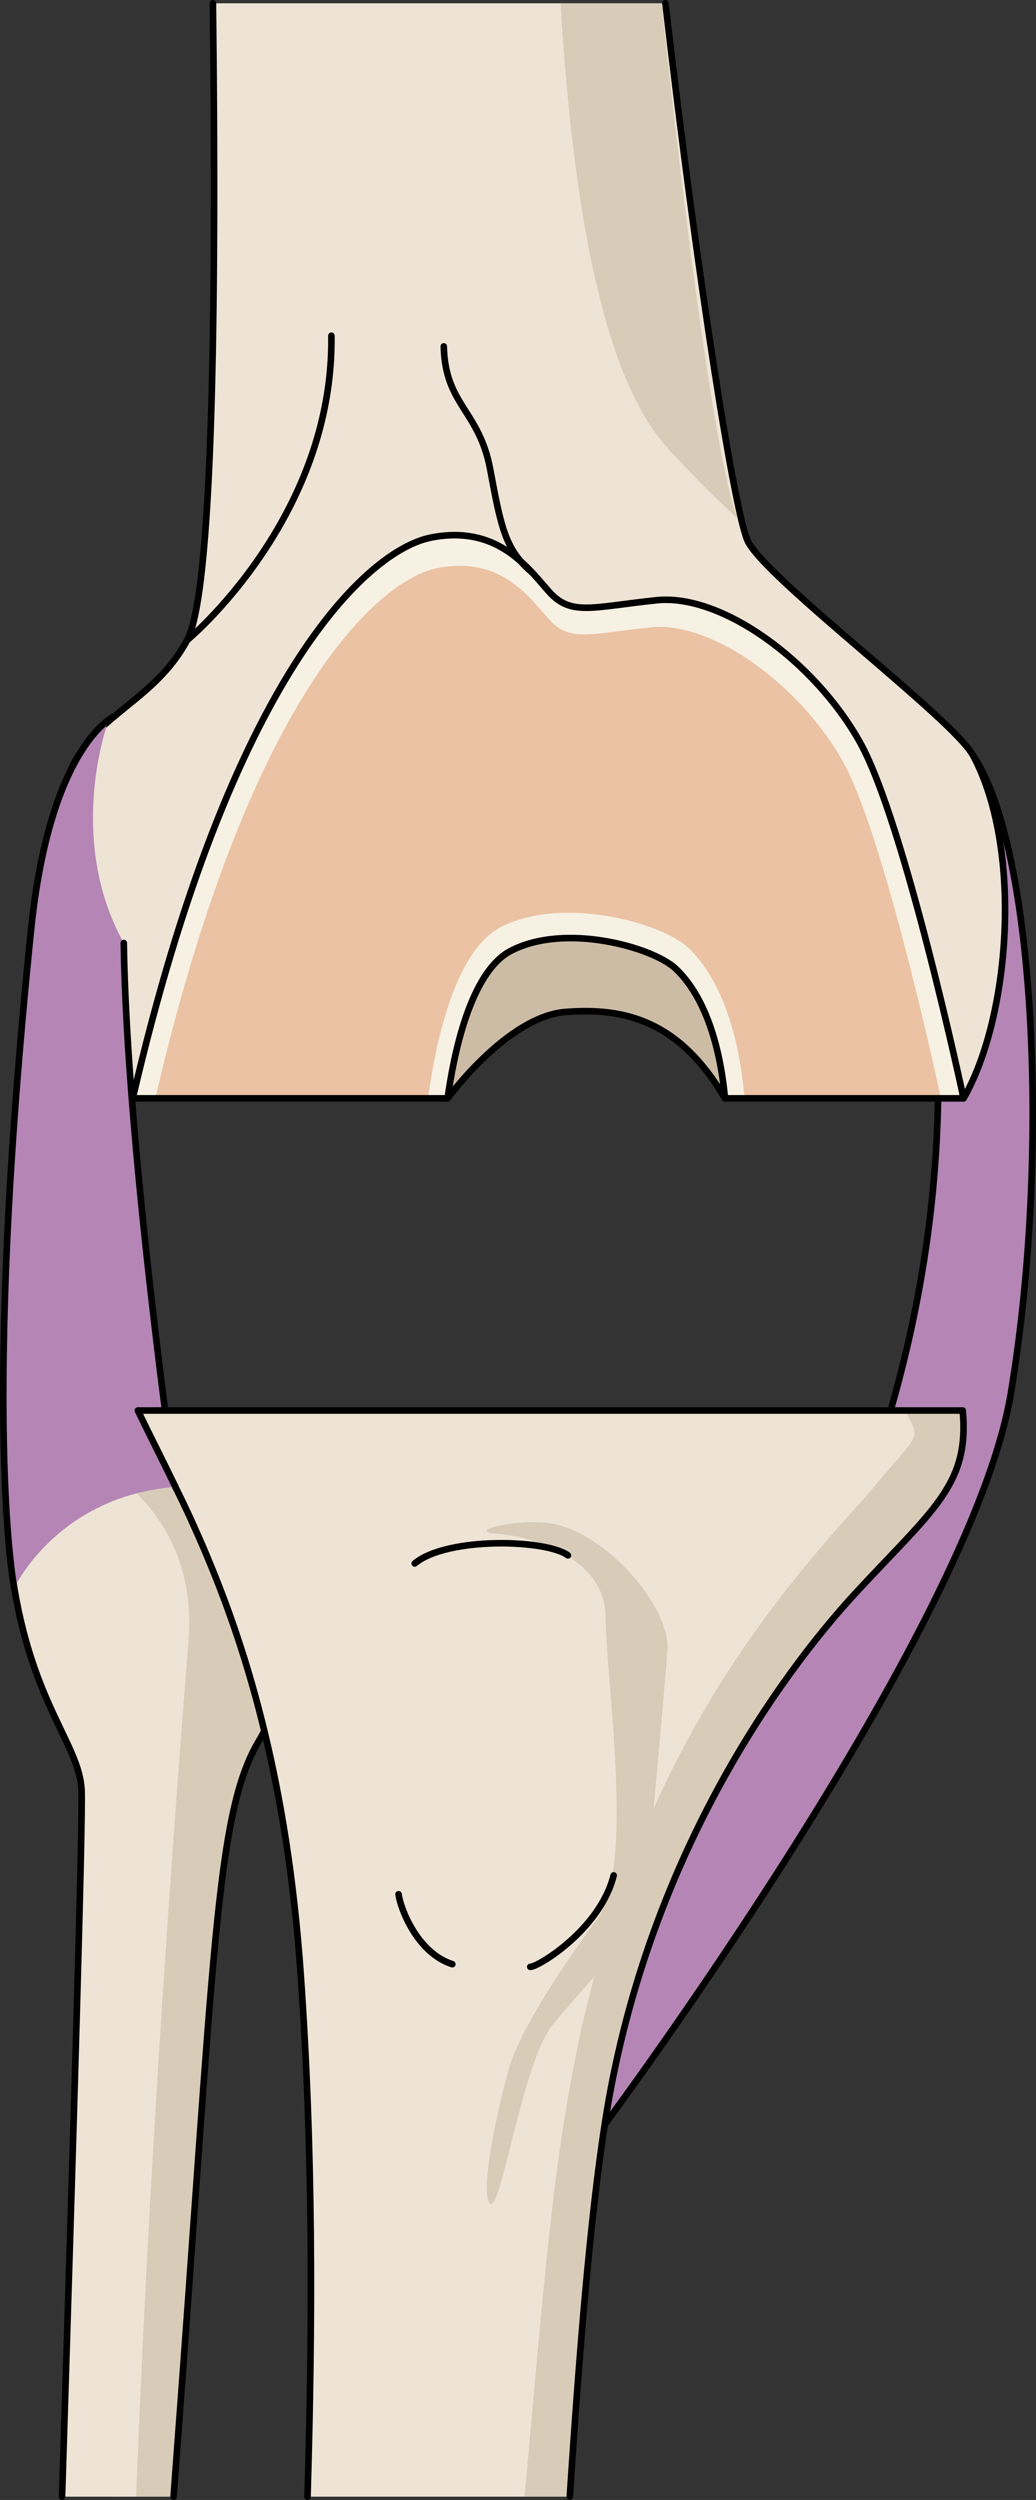 <?xml version="1.0" encoding="utf-8"?>
<!-- Generator: Adobe Illustrator 25.2.1, SVG Export Plug-In . SVG Version: 6.00 Build 0)  -->
<svg version="1.1" id="Camada_1" xmlns="http://www.w3.org/2000/svg" xmlns:xlink="http://www.w3.org/1999/xlink" x="0px" y="0px"
	 width="157.449px" height="379.824px" viewBox="0 0 157.449 379.824" enable-background="new 0 0 157.449 379.824"
	 xml:space="preserve">
<rect x="0" y="0" width="157.449" height="379.824" fill="#333333" stroke="none"/>
<g>
	<path fill="#B485B5" stroke="#000000" stroke-linecap="round" stroke-linejoin="round" stroke-miterlimit="10" d="M137.526,125.184
		c0,0,22.135,65.398-26.159,141.863l-13.08,11.067l-6.399,44.678c0,0,55.698-74.862,61.735-111.082
		c6.037-36.22,3.691-83.138-5.719-96.892L137.526,125.184z"/>
	<g>
		<g>
			<path fill="#EEE4D5" d="M146.439,166.873c0,0-1.418-1.265-3.862-3.316c-0.109-0.087-0.24-0.196-0.371-0.305
				c-5.432-4.494-15.555-12.305-26.747-18.304c-8.749-4.734-18.151-8.312-26.485-8.312c-7.854,0-17.889,3.186-27.838,7.505
				c-15.054,6.523-29.933,15.62-36.892,20.049c-2.596,1.68-4.08,2.683-4.08,2.683s-0.044-0.022-0.131-0.065
				c-0.109-0.022-0.24-0.109-0.436-0.196c-1.374-0.829-4.56-3.774-2.422-12.654c2.64-11.105-8.203-9.905-8.159-27.511
				c0-4.014,0.676-7.09,1.811-9.599c0.458-1.047,0.982-1.963,1.614-2.836c0.829-1.244,1.811-2.313,2.858-3.338
				c0.676-0.633,1.396-1.266,2.138-1.876c0.022-0.022,0.022-0.022,0.022-0.022c3.774-3.163,8.029-6.043,10.974-11.497
				c3.84-7.09,4.494-48.76,3.927-96.779h68.766c5.083,43.611,10.668,78.278,12.588,81.856c3.207,5.978,31.307,26.987,34.187,32.463
				c0.044,0.066,0.087,0.131,0.109,0.196C155.536,129.48,153.398,154.809,146.439,166.873z"/>
			<path fill="#D8CCB9" d="M100.559,0.5c4.08,38.899,8.661,71.188,11.541,78.256c-3.142-2.836-6.611-6.305-10.516-10.538
				C91.505,57.267,87.076,31.174,85.178,0.5H100.559z"/>
			<path fill="none" stroke="#000000" stroke-linecap="round" stroke-linejoin="round" stroke-miterlimit="10" d="M101.126,0.5
				c5.083,43.611,10.668,78.278,12.588,81.856c3.207,5.978,31.307,26.987,34.187,32.463c0.044,0.066,0.087,0.131,0.109,0.196
				c7.527,14.465,5.389,39.793-1.571,51.858c0,0-1.418-1.265-3.862-3.316c-0.109-0.087-0.24-0.196-0.371-0.305
				c-5.432-4.494-15.555-12.305-26.747-18.304c-8.749-4.734-18.151-8.312-26.485-8.312c-7.854,0-17.889,3.186-27.838,7.505
				c-15.054,6.523-29.933,15.62-36.892,20.049c-2.596,1.68-4.08,2.683-4.08,2.683s-0.044-0.022-0.131-0.065
				c-0.109-0.022-0.24-0.109-0.436-0.196c-1.374-0.829-4.56-3.774-2.422-12.654c2.64-11.105-8.203-9.905-8.159-27.511
				c0-4.014,0.676-7.09,1.811-9.599c0.458-1.047,0.982-1.963,1.614-2.836c0.829-1.244,1.811-2.313,2.858-3.338
				c0.676-0.633,1.396-1.266,2.138-1.876c0.022-0.022,0.022-0.022,0.022-0.022c3.774-3.163,8.029-6.043,10.974-11.497
				c3.84-7.09,4.494-48.76,3.927-96.779"/>
		</g>
		<path fill="none" stroke="#000000" stroke-linecap="round" stroke-linejoin="round" stroke-miterlimit="10" d="M28.429,97.28
			c0,0,22.298-18.475,21.938-46.272"/>
	</g>
	<g>
		<g>
			<path fill="#EEE4D5" d="M40.17,262.976c-0.218,0.48-0.48,0.938-0.742,1.374c-6.763,11.127-6.807,32.594-12.828,111.985
				c-0.065,1.003-0.153,1.985-0.218,2.989H9.431c1.658-52.491,3.185-102.844,2.967-107.359c-0.327-6.829-7.199-12.697-10.232-30.696
				c0,0-0.022-0.131-0.065-0.393c-0.044-0.262-0.066-0.502-0.109-0.764c-1.091-8.705,2.247-16.384,5.847-21.904
				c0.218-0.349,0.436-0.676,0.676-1.004c0-0.022,0-0.022,0-0.022c3.12-4.516,6.24-7.331,6.676-7.701
				c0.044-0.044,0.065-0.065,0.065-0.065l6.501,4.887l3.665,2.771h0.022l17.475,13.156C42.919,230.229,45.93,251.435,40.17,262.976z
				"/>
			<path fill="#D8CCB9" d="M40.17,262.976c-0.218,0.48-0.48,0.938-0.742,1.374c-6.763,11.127-6.807,32.594-12.828,111.985
				c-0.065,1.003-0.153,1.985-0.218,2.989h-5.694c2.269-59.079,6.894-116.566,7.963-130.114c0.851-10.624-3.382-17.802-7.832-22.318
				c-4.407-4.516-9.032-6.392-9.032-6.392l-3.949-2.291l-0.327-0.197c0.305-0.218,0.655-0.502,1.004-0.807c0-0.022,0-0.022,0-0.022
				c2.596-2.356,6.196-7.047,6.676-7.701c0.044-0.044,0.065-0.065,0.065-0.065l6.501,4.887l3.665,2.771h0.022l17.475,13.156
				C42.919,230.229,45.93,251.435,40.17,262.976z"/>
			<path fill="none" stroke="#000000" stroke-linecap="round" stroke-linejoin="round" stroke-miterlimit="10" d="M9.431,379.324
				c1.658-52.491,3.185-102.844,2.967-107.359c-0.327-6.829-7.199-12.697-10.232-30.696c0,0-0.022-0.131-0.065-0.393
				c-0.044-0.262-0.066-0.502-0.109-0.764c-1.091-8.705,2.247-16.384,5.847-21.904c0.218-0.349,0.436-0.676,0.676-1.004
				c0-0.022,0-0.022,0-0.022c3.12-4.516,6.24-7.331,6.676-7.701c0.044-0.044,0.065-0.065,0.065-0.065l6.501,4.887l3.665,2.771h0.022
				l17.475,13.156c0,0,3.011,21.206-2.749,32.747c-0.218,0.48-0.48,0.938-0.742,1.374c-6.763,11.127-6.807,32.594-12.828,111.985
				c-0.065,1.003-0.153,1.985-0.218,2.989"/>
		</g>
		<path fill="#B485B5" d="M2.162,241.277c0,0,6.447-13.929,24.482-15.372c0,0-9.621-67.375-7.832-82.629
			c-8.771-15.779-2.526-33.168-2.526-33.168s-8.66,2.864-11.566,31.173C-2.933,215.806,2.162,241.277,2.162,241.277z"/>
		<path fill="none" stroke="#000000" stroke-linecap="round" stroke-linejoin="round" stroke-miterlimit="10" d="M17.463,108.768
			c0,0-9.838,4.205-12.745,32.514c-7.651,74.524-2.557,99.995-2.557,99.995"/>
		<path fill="none" stroke="#000000" stroke-linecap="round" stroke-linejoin="round" stroke-miterlimit="10" d="M26.643,225.905
			c0,0-7.386-51.624-7.832-82.629"/>
	</g>
	<g>
		<path fill="#EEE4D5" d="M130.055,242.01c-11.628,12.588-32.07,40.819-38.157,80.787c-2.182,14.203-3.818,33.838-5.301,56.527
			H46.737c0.807-27.031,0.829-53.102-1.047-79.522c-1.025-14.421-3.011-26.507-5.52-36.826c-2.465-10.188-5.432-18.675-8.487-26.005
			c-0.611-1.484-1.222-2.902-1.854-4.298c-0.611-1.396-1.222-2.727-1.854-4.036c-0.022-0.022,0-0.022,0-0.022
			c-0.436-0.96-0.895-1.92-1.353-2.836c0-0.022,0-0.022,0-0.022c-1.985-4.123-3.905-7.875-5.651-11.454h125.336
			c0.044,0.371,0.087,0.742,0.131,1.134C147.486,226.76,141.705,229.4,130.055,242.01z"/>
	</g>
	<g>
		<path fill="#D8CCB9" d="M130.055,242.01c-11.628,12.588-32.07,40.819-38.157,80.787c-2.182,14.203-3.818,33.838-5.301,56.527
			h-6.872c3.054-34.143,4.18-47.275,7-62.921c8.172-45.356,28.125-70.618,43.964-88.028c0.633-0.698,1.244-1.418,1.854-2.138
			c7.243-8.705,7.483-7.352,4.974-11.934h8.792c0.044,0.371,0.087,0.742,0.131,1.134C147.486,226.76,141.705,229.4,130.055,242.01z"
			/>
	</g>
	<path fill="none" stroke="#000000" stroke-linecap="round" stroke-linejoin="round" stroke-miterlimit="10" d="M46.737,379.324
		c0.807-27.031,0.829-53.102-1.047-79.522c-1.025-14.421-3.011-26.507-5.52-36.826c-2.465-10.188-5.432-18.675-8.487-26.005
		c-0.611-1.484-1.222-2.902-1.854-4.298c-0.611-1.396-1.222-2.727-1.854-4.036c-0.022-0.022,0-0.022,0-0.022
		c-0.458-0.916-0.873-1.833-1.331-2.705c0.022-0.022,0.022-0.022,0-0.044c-2.007-4.145-3.949-7.941-5.694-11.563h125.358
		c1.069,11.323-4.603,15.097-16.253,27.707c-11.628,12.588-32.07,40.819-38.157,80.787c-2.182,14.203-3.818,33.838-5.301,56.527"/>
	<path fill="#CCBCA6" stroke="#000000" stroke-linecap="round" stroke-linejoin="round" stroke-miterlimit="10" d="M68.032,166.873
		c0,0,9.042-12.442,17.945-13.127c8.903-0.685,17.242,1.257,24.201,13.127l8.671-12.099l-7.533-21.915l-53.075,1.712L68.032,166.873
		z"/>
	<path fill="#F7F1E4" d="M77.604,144.481c8.293-4.354,21.653-0.554,25.088,2.695c5.463,5.168,7.035,14.659,7.487,19.697h36.26
		c0,0-8.915-41.882-15.757-54.114c-6.842-12.233-20.941-22.599-30.893-21.563c-9.952,1.037-13.062,2.488-16.483-1.451
		c-3.421-3.939-7.982-9.952-17.727-8.086c-9.745,1.866-30.478,20.941-45.406,85.214h47.86
		C68.879,160.678,71.363,147.757,77.604,144.481z"/>
	<path fill="#EBC2A3" d="M76.021,140.908c9.445-4.959,24.658-0.631,28.57,3.069c6.395,6.049,8.107,17.297,8.566,22.896h29.845
		c0,0-8.43-39.602-14.9-51.169c-6.47-11.567-19.801-21.369-29.211-20.389c-9.41,0.98-12.351,2.353-15.586-1.372
		c-3.235-3.725-7.548-9.41-16.762-7.646c-9.214,1.764-28.819,19.801-42.935,80.576h41.45
		C65.96,160.025,68.751,144.725,76.021,140.908z"/>
	<path fill="none" stroke="#000000" stroke-linecap="round" stroke-linejoin="round" stroke-miterlimit="10" d="M77.604,144.481
		c8.293-4.354,21.653-0.554,25.088,2.695c5.463,5.168,7.035,14.659,7.487,19.697h36.26c0,0-8.915-41.882-15.757-54.114
		c-6.842-12.233-20.941-22.599-30.893-21.563c-9.952,1.037-13.062,2.488-16.483-1.451c-3.421-3.939-7.982-9.952-17.727-8.086
		c-9.745,1.866-30.478,20.941-45.406,85.214h47.86C68.879,160.678,71.363,147.757,77.604,144.481z"/>
	<path fill="none" stroke="#000000" stroke-linecap="round" stroke-linejoin="round" stroke-miterlimit="10" d="M80.821,86.937
		c-4.009-3.413-4.668-6.729-6.327-15.645c-1.659-8.915-6.842-9.745-7.049-18.66"/>
	<g>
		<path fill="#D8CCB9" d="M83.454,231.411c-4.871-0.696-13.076,1.226-7.764,1.634c5.312,0.409,16.344,3.678,16.344,12.667
			s4.495,38.001-1.226,45.764c-5.721,7.764-11.85,17.162-13.484,22.882c-1.634,5.721-4.495,18.796-2.86,20.43
			c1.635,1.635,4.903-21.248,9.398-26.968c4.495-5.721,13.893-14.71,14.301-20.022c0.409-5.312,2.86-30.646,3.269-37.184
			C101.842,244.078,92.035,232.637,83.454,231.411z"/>
		<g>
			<path fill="none" stroke="#000000" stroke-linecap="round" stroke-linejoin="round" stroke-miterlimit="10" d="M86.315,236.315
				c-3.269-2.452-18.387-2.86-23.291,1.226"/>
			<path fill="none" stroke="#000000" stroke-linecap="round" stroke-linejoin="round" stroke-miterlimit="10" d="M60.572,287.799
				c0.255,2.087,2.809,8.916,8.172,10.624"/>
			<path fill="none" stroke="#000000" stroke-linecap="round" stroke-linejoin="round" stroke-miterlimit="10" d="M80.594,298.832
				c1.226,0,10.624-5.721,12.667-13.893"/>
		</g>
	</g>
</g>
</svg>

